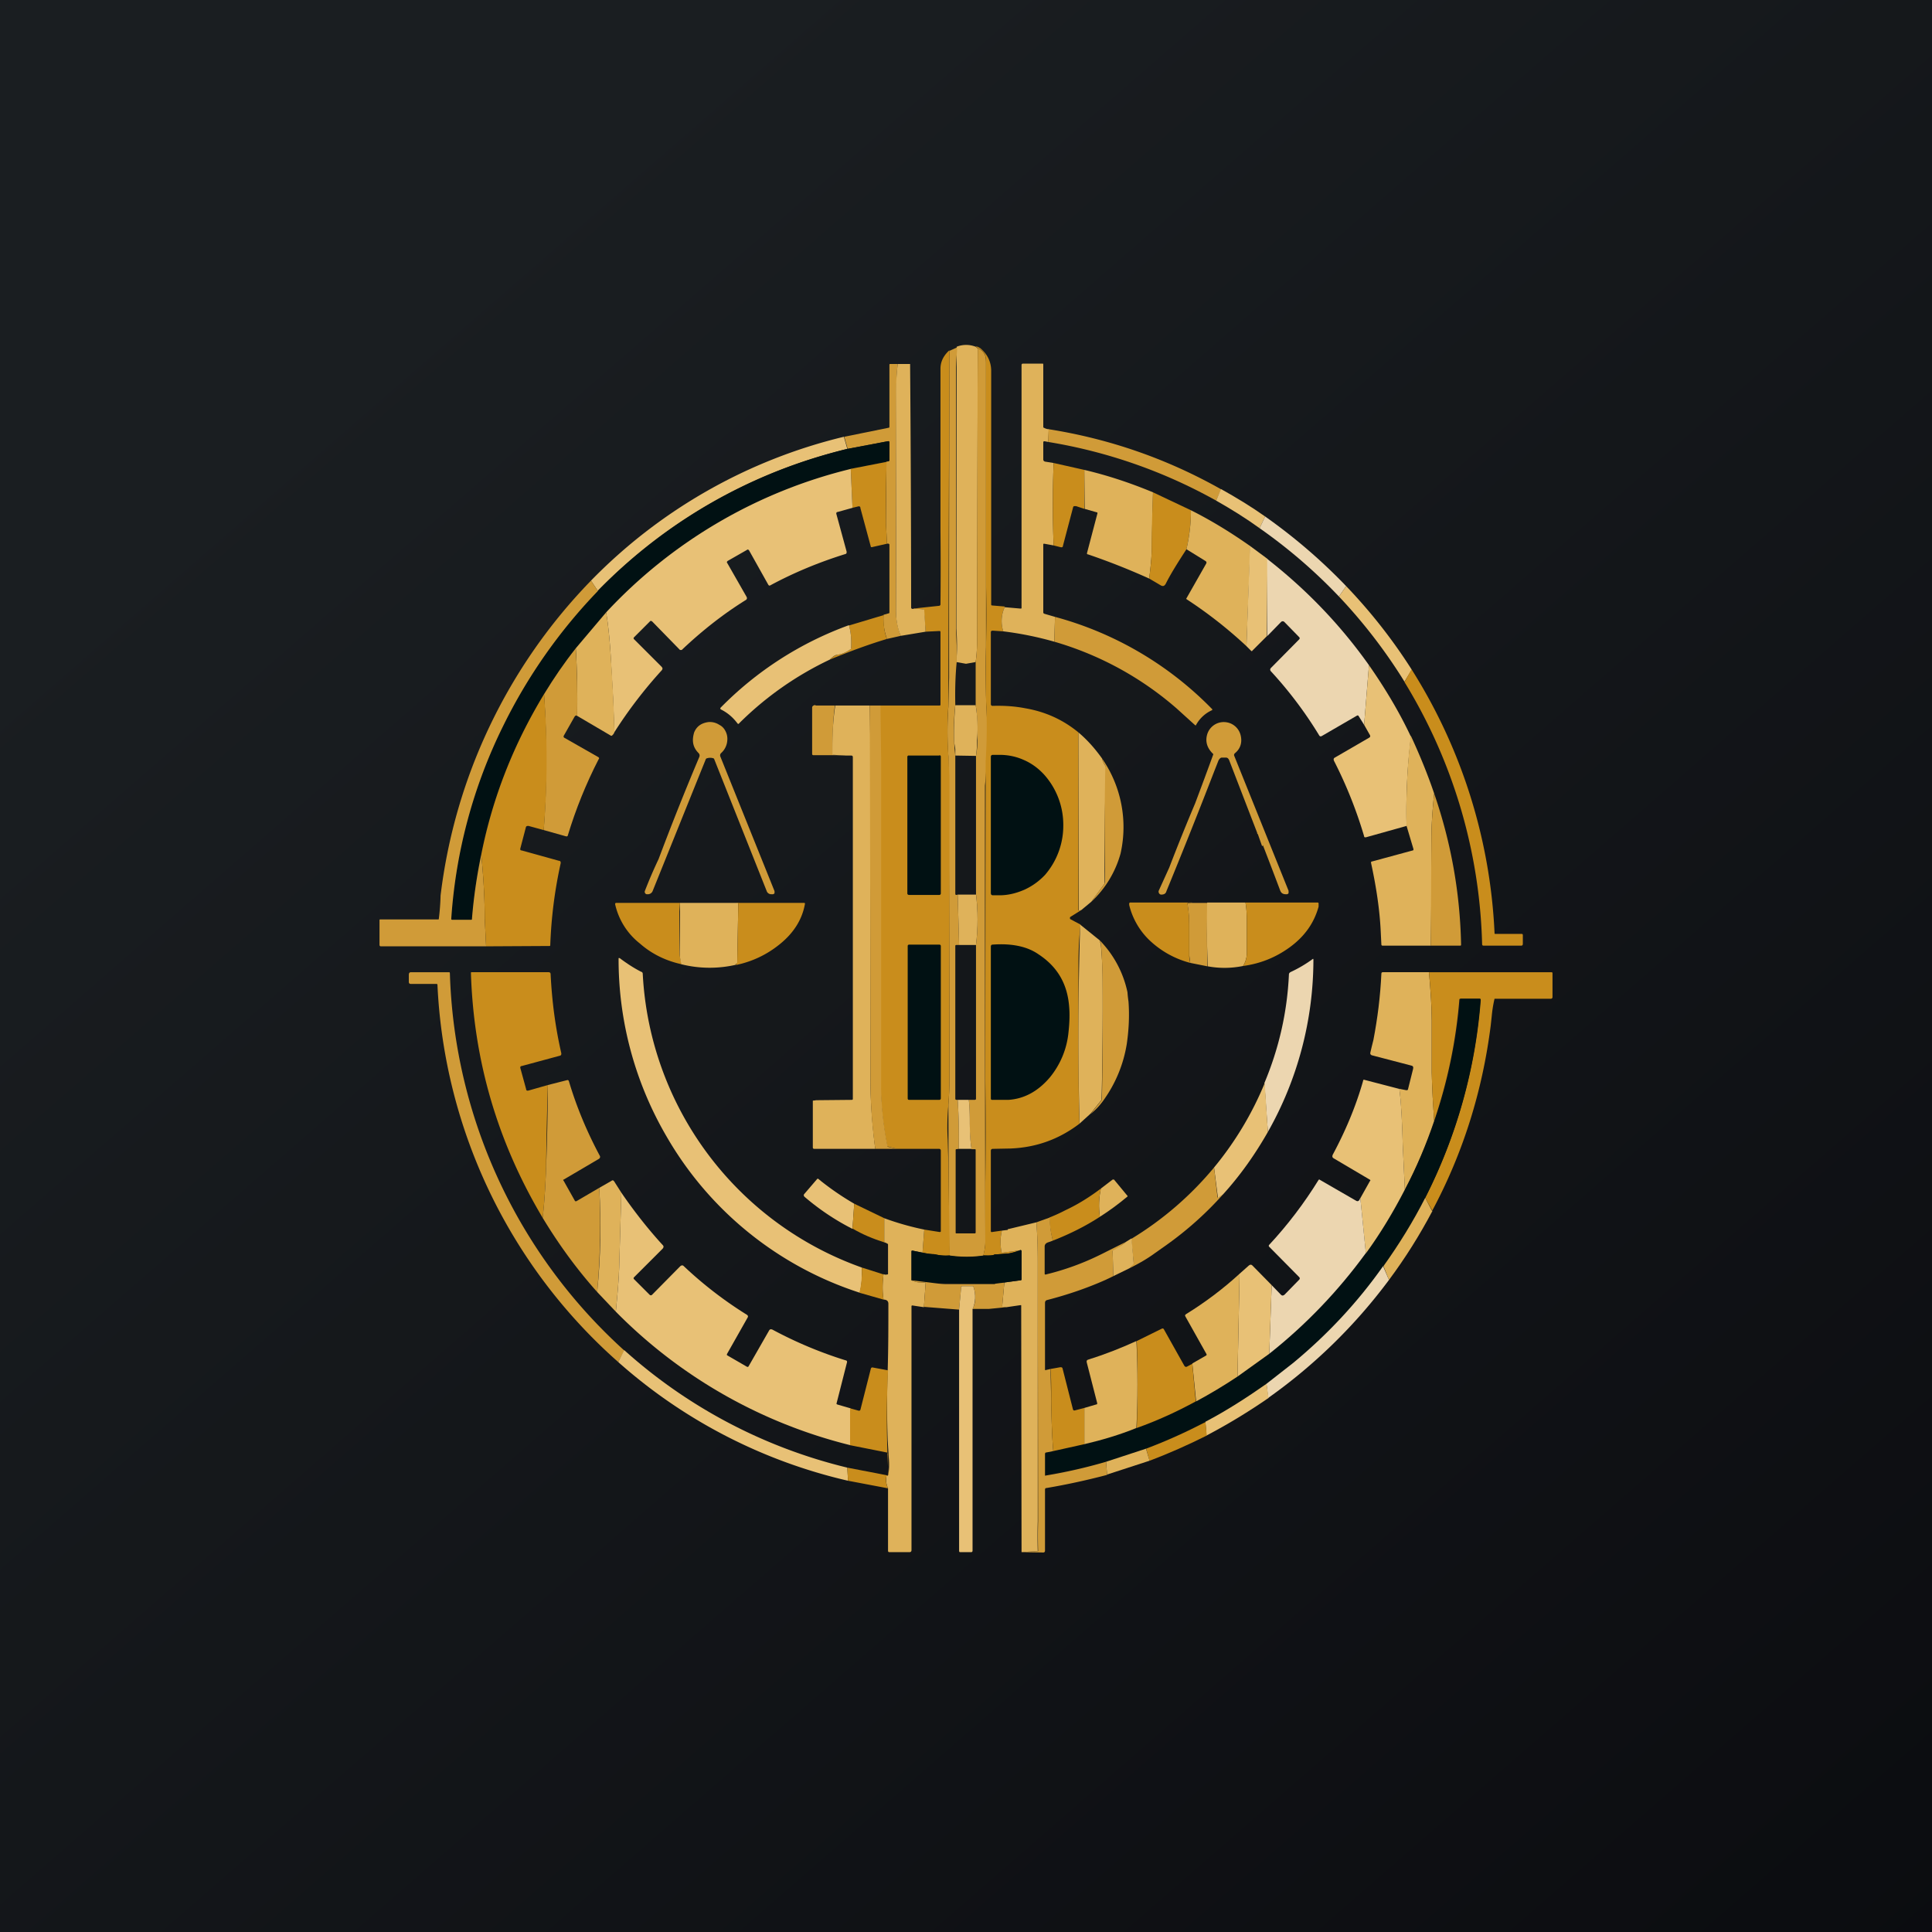 <!-- by TradingView --><svg width="56" height="56" viewBox="0 0 56 56" xmlns="http://www.w3.org/2000/svg"><path fill="url(#a)" d="M0 0h56v56H0z"/><path d="m28.28 10.05.06.05v.32l-.02 8.17c0 .2-.01.4-.04.6l-.28.05-.28-.05a6.23 6.23 0 0 0 0-.97 15893.9 15893.9 0 0 1 .01-8.04v-.13a.75.75 0 0 1 .55 0Z" fill="#DFB25A"/><path d="M27.74 10.05v.13a9.4 9.4 0 0 0-.03.48v7.56l.02.49v.48c-.04.41-.05.83-.04 1.25a6.53 6.53 0 0 0 0 1.46v4c0 .04.02.05.07.03l.04 1.46h-.07c-.03 0-.04.01-.04.03v4.43c0 .02.02.03.04.03h.03c.03.48.04.95.03 1.42l-.07.01c-.02 0-.02.02-.02.03v2.38c0 .02 0 .03.02.03h.54c.01 0 .02-.01.02-.03v-2.38c0-.02 0-.03-.02-.03h-.1a4.66 4.66 0 0 1-.05-.8c0-.28-.01-.49-.03-.63h.17c.02 0 .04-.01.04-.03v-4.46c.06-.5.06-.99 0-1.47v-4.01a2.68 2.68 0 0 0 .04-.62c0-.38-.01-.66-.05-.84v-1.26c.03-.2.04-.4.04-.6a3706.92 3706.92 0 0 1 .02-8.5c.09.04.16.1.2.18.03.05.04.14.04.26v8.21a29 29 0 0 0 .01 1.76 14.43 14.43 0 0 1-.04 2.27A5494.86 5494.86 0 0 0 28.56 36c0 .12-.02.25-.06.4-.33.05-.65.05-.97 0l-.02-.3a576.29 576.29 0 0 1-.02-4.08c.02-.26.03-.52.03-.79a1346.28 1346.28 0 0 0-.03-9.3 9.88 9.88 0 0 1 0-1.45l.02-.84a2699.64 2699.64 0 0 1 .01-9.47l.22-.1Z" fill="#D09B38"/><path d="M29.12 17.6a.97.97 0 0 0-.04.7l-.3-.02c-.04 0-.06.01-.06.05v2.08c0 .03.02.05.05.05.33-.01.64.01.95.07.58.1 1.09.33 1.54.7v5.14c0 .02.01.03.03.02l.05-.01-.32.2-.01.03.01.03.3.16c-.04.36-.06.75-.06 1.15v1.15c0 1.59 0 2.75.03 3.47-.59.45-1.25.69-2 .72l-.51.01c-.04 0-.06.02-.06.06v2.32c0 .02.01.04.04.03l.28-.04c-.05.2-.05.41-.01.62 0 .01.01.02.03.02l.52-.07a2 2 0 0 1-.33.09 8.28 8.28 0 0 1-.42.03c-.04.03-.14.04-.3.03h-.03c.04-.15.06-.28.06-.4V34.3a124 124 0 0 0 0-2.96 5494.89 5494.89 0 0 1 .01-9.27 15.94 15.94 0 0 0 .02-1.58c-.02-.35-.02-.94-.01-1.76a39.77 39.77 0 0 0 0-1.82v-6.4c0-.11-.01-.2-.04-.25a.38.38 0 0 0-.2-.17l-.06-.05c.04 0 .08.02.13.05.21.17.32.4.32.66v6.77c0 .02.01.03.03.03l.36.03ZM27.52 10.16v.31a2691.68 2691.68 0 0 0-.03 10c-.04.49-.03.97 0 1.44l.03.61a6415.8 6415.8 0 0 0 0 8.7c0 .27-.01.53-.03.8-.03.33-.04.67-.02 1l.02.69a594.33 594.33 0 0 0 .04 2.68 1.34 1.34 0 0 1-.46-.04c-.11 0-.22-.02-.33-.04l.05-.67.44.07c.03 0 .04 0 .04-.03v-2.33c0-.03-.02-.05-.05-.05H26l-.28-.07a9.37 9.37 0 0 1-.19-1.7 7993.66 7993.66 0 0 0-.02-11.08h1.71c.03 0 .04 0 .04-.03v-2.1c0-.02-.01-.03-.03-.03l-.4.02-.05-.63c0-.01 0-.02-.02-.02l-.29-.02.75-.08c.02 0 .04-.02.04-.04a112.43 112.43 0 0 0 0-2.15v-4.68c0-.2.08-.37.25-.53Z" fill="#C98D1C"/><path d="M26.02 10.55c-.03.27-.04.55-.04.82-.01 2.1-.02 4.21-.01 6.31 0 .28.05.53.14.75l-.4.09a1.7 1.7 0 0 1-.1-.7l.14-.04c.02 0 .03-.01.03-.03v-1.97l-.02-.02a.1.1 0 0 0-.05 0l-.03-.6.01-1.78.06-.01c.02 0 .03-.02.03-.04v-.5c0-.04-.02-.05-.05-.04l-1.16.22-.1-.35 1.28-.26c.02 0 .03-.01.03-.03v-1.79c0-.02 0-.03.03-.03h.2Z" fill="#D09B38"/><path d="m26.48 17.64.29.02c.01 0 .02 0 .02.02l.04.63-.72.12c-.1-.22-.14-.47-.14-.75v-6.3c0-.28.02-.56.05-.83h.36a958.99 958.99 0 0 1 .03 7.06c0 .03.02.04.07.04ZM30.4 12.44l-.02.37-.1-.02c-.03 0-.04.01-.04.03v.5c0 .03.02.05.05.06l.25.04c-.03.8-.03 1.6 0 2.39l-.27-.05c-.02 0-.03 0-.03.02v1.97c0 .02.01.03.03.04l.31.09-.02.72a9.67 9.67 0 0 0-1.48-.3.97.97 0 0 1 .04-.7l.46.04c.02 0 .03 0 .03-.02v-7.04c0-.02.01-.04.04-.04h.57c.02 0 .02.01.02.03v1.8c0 .02.01.03.02.03.04.02.09.04.13.04Z" fill="#DFB25A"/><path d="m35.4 14.18-.15.33a14.9 14.9 0 0 0-4.87-1.7l.01-.37c1.77.28 3.44.86 5 1.74Z" fill="#D09B38"/><path d="m24.46 12.66.1.35c-2.79.69-5.2 2.06-7.23 4.12l-.2-.3a15.21 15.21 0 0 1 7.33-4.17Z" fill="#E8C176"/><path d="m25.7 13.38-1.04.21-.57.15c-2.53.74-4.7 2.08-6.52 4l-.88 1.05a14.38 14.38 0 0 0-3 7.85s-.01.02-.03.02h-.55c-.02 0-.03-.01-.03-.04a14.82 14.82 0 0 1 1.51-5.59 14.93 14.93 0 0 1 9.98-8.02l1.16-.22c.03 0 .05 0 .05.04v.5c0 .02-.01.03-.03.04l-.06.01Z" fill="#011113"/><path d="M25.7 13.38c-.02.6-.02 1.19-.02 1.78l.03.6-.44.1c-.01 0-.03 0-.03-.02l-.3-1.11c0-.05-.03-.06-.07-.05l-.16.04-.05-1.13 1.03-.2ZM31.43 13.62v1.13l-.24-.08h-.06a.07.07 0 0 0-.03.05l-.29 1.1c0 .04-.03.05-.07.04l-.2-.05c-.03-.8-.03-1.59 0-2.39l.89.2Z" fill="#C98D1C"/><path d="m24.66 13.6.05 1.12-.43.12c-.03 0-.04.02-.04.05l.3 1.1c0 .04 0 .06-.04.07-.77.24-1.49.54-2.16.9-.03.02-.05.02-.07-.01l-.56-1c-.02-.02-.04-.03-.06-.01l-.56.32c-.02.02-.03.04-.01.06l.56.98c.02.04.01.07-.02.09-.66.41-1.28.9-1.86 1.45h-.05l-.8-.82c-.03-.03-.06-.03-.08 0l-.45.45c-.02.02-.02.04 0 .06l.8.8c.03.04.03.06 0 .1a13.1 13.1 0 0 0-1.37 1.79l-.04-1-.07-1.24c-.03-.46-.07-.87-.13-1.23a14.29 14.29 0 0 1 7.1-4.16Z" fill="#E8C176"/><path d="m33.42 14.27-.04 1.7c0 .21-.03.48-.07.8a19.8 19.8 0 0 0-1.77-.7c-.03 0-.04-.02-.03-.05l.3-1.14c0-.02 0-.03-.02-.03l-.35-.1-.01-1.13c.68.16 1.34.38 1.99.65Z" fill="#DFB25A"/><path d="M35.4 14.18c.43.24.86.5 1.27.79l-.16.34c-.4-.29-.82-.55-1.26-.8l.14-.33Z" fill="#E8C176"/><path d="M34.52 14.79c0 .4-.05.78-.13 1.13-.24.37-.45.7-.6 1-.04.07-.08.08-.14.05a29.3 29.3 0 0 0-.34-.2c.04-.32.07-.59.07-.8 0-.57.02-1.13.04-1.7l1.1.52Z" fill="#C98D1C"/><path d="M34.52 14.79c.6.3 1.18.66 1.72 1.04l-.11 2.9a12.73 12.73 0 0 0-1.75-1.37l.58-1.02c.02-.04.01-.06-.02-.08l-.55-.34c.08-.35.13-.72.13-1.13Z" fill="#DFB25A"/><path d="M36.67 14.97c.85.6 1.63 1.27 2.35 2.02l-.21.3a15.2 15.2 0 0 0-2.3-1.98l.16-.34Z" fill="#ECD6B0"/><path d="m36.24 15.83.5.37-.02 2.24-.42.42c-.01.02-.02.02-.04 0l-.13-.13.1-2.9Z" fill="#E8C176"/><path d="m39.68 19.28-.14 1.73-.15-.24c-.02-.04-.04-.04-.07-.02l-1 .58c-.03.02-.06.02-.08-.01a11.7 11.7 0 0 0-1.4-1.86c-.03-.03-.03-.07 0-.1l.81-.82c.03-.03.03-.05 0-.08l-.42-.43c-.03-.03-.07-.03-.1 0l-.4.41V16.2c1.14.89 2.12 1.91 2.95 3.08Z" fill="#ECD6B0"/><path d="m17.13 16.83.2.3a15.46 15.46 0 0 0-2.74 3.9 14.82 14.82 0 0 0-1.51 5.6c0 .02 0 .03.03.03h.55c.02 0 .02-.01.02-.03.05-.62.14-1.24.27-1.86.06.62.1 1.23.1 1.85l.04.81h-3.05c-.03 0-.04-.02-.04-.05v-.7c0-.02 0-.03.02-.03h1.67c.02 0 .03 0 .03-.02a6.8 6.8 0 0 0 .05-.67 15.8 15.8 0 0 1 4.36-9.13Z" fill="#D09B38"/><path d="M39.02 16.99a15.6 15.6 0 0 1 1.9 2.42l-.21.35c-.55-.89-1.19-1.72-1.9-2.47l.21-.3Z" fill="#E8C176"/><path d="M17.81 21.22a.21.21 0 0 1-.07.1.03.03 0 0 1-.04 0l-.97-.57c.01-.65 0-1.3-.04-1.96l.88-1.04c.06.36.1.77.13 1.23a48.47 48.47 0 0 1 .11 2.24Z" fill="#DFB25A"/><path d="M25.61 17.82v.06c0 .3.04.5.1.64-.47.14-1.03.34-1.66.6.1-.09.16-.13.22-.14a.85.85 0 0 0 .38-.16l.02-.03c.01-.23 0-.45-.06-.66l1-.3Z" fill="#C98D1C"/><path d="m30.56 18.6.02-.72a10 10 0 0 1 4.56 2.68c0 .02-.01.03-.02.03a.99.99 0 0 0-.45.42c0 .02-.02.02-.04 0l-.53-.48a9.36 9.36 0 0 0-3.54-1.93Z" fill="#D09B38"/><path d="M24.61 18.13c.06.21.07.43.06.66 0 .01 0 .03-.02.03a.85.85 0 0 1-.38.16c-.06 0-.13.05-.22.14a9.45 9.45 0 0 0-2.62 1.84c-.02.03-.04.03-.06 0-.13-.17-.28-.3-.48-.4a.03.03 0 0 1-.01-.02v-.02a9.99 9.99 0 0 1 3.73-2.4Z" fill="#E8C176"/><path d="M16.69 18.79c.04.65.05 1.3.04 1.96-.03-.02-.06-.01-.08.03l-.3.53c-.02.03-.02.05 0 .07l1 .57c.02.02.02.04 0 .06-.36.7-.66 1.44-.89 2.2 0 .03-.03.04-.06.03l-.64-.18c.1-1.31.1-2.63.01-3.94.28-.46.58-.9.92-1.33Z" fill="#D09B38"/><path d="M40.9 21.34c-.11.87-.15 1.74-.13 2.6l-1.18.33c-.03 0-.05 0-.05-.03a12.7 12.7 0 0 0-.87-2.18c-.02-.04-.02-.08.02-.1l1-.58c.03-.02.03-.04.02-.07l-.17-.3.14-1.73c.46.66.87 1.34 1.21 2.06Z" fill="#E8C176"/><path d="M40.92 19.41a15.62 15.62 0 0 1 2.4 7.63c0 .02 0 .03.02.03h.77c.02 0 .03.01.03.04v.24c0 .04-.01.06-.05.06H43c-.02 0-.04-.01-.04-.04a15.26 15.26 0 0 0-2.25-7.6l.2-.36ZM15.77 20.12c.1 1.31.1 2.63-.01 3.94l-.44-.12c-.04 0-.07 0-.08.05l-.16.61c0 .03 0 .05.04.05l1.08.3c.04 0 .06.03.05.08-.17.77-.27 1.55-.3 2.36 0 .02 0 .03-.03.03l-1.83.01-.04-.81c0-.62-.04-1.23-.1-1.85.33-1.66.94-3.2 1.82-4.65Z" fill="#C98D1C"/><path d="M24.2 20.45a7.55 7.55 0 0 0-.05 1.43l.37.01h-.93c-.04 0-.05-.01-.05-.05v-1.33c0-.03.02-.05.04-.06.02-.01.04-.02.07 0h.55Z" fill="#D09B38"/><path d="m25.21 20.45.02 1.36v9.47c0 .64.05 1.32.14 2.02H23.6c-.03 0-.04-.02-.04-.04v-1.34c0-.02 0-.02.03-.02l.07-.01h.01l1.02-.01c.02 0 .03-.01.03-.03v-9.9c0-.04-.02-.05-.05-.05h-.14l-.37-.02c-.02 0-.03 0-.03-.02-.01-.48.01-.95.08-1.41h1.01ZM27.7 20.44h.58a4.03 4.03 0 0 1 .04 1.02c0 .17-.01.31-.03.45l-.6-.01v-.19l-.03-.18c-.02-.37 0-.73.03-1.09Z" fill="#DFB25A"/><path d="m25.52 20.45.02 1.51v9.58a9.37 9.37 0 0 0 .19 1.7l.28.06h-.64c-.1-.7-.14-1.38-.14-2.02a4739.55 4739.55 0 0 0-.02-10.83h.3ZM36.6 24.5v.02h-.02l-.12-.34-.02-.02v-.02l-.81-2.1c-.02-.05-.05-.08-.09-.08h-.13c-.03 0-.06.03-.09.08l-.13.33a178.8 178.8 0 0 1-1.38 3.46c-.02.08-.08.1-.15.1h-.01a.08.08 0 0 1-.06-.05.08.08 0 0 1 0-.07l.3-.66a60.44 60.44 0 0 1 .75-1.86 133.4 133.4 0 0 0 .53-1.43c-.18-.17-.24-.36-.18-.57a.5.5 0 0 1 .5-.36.5.5 0 0 1 .47.38c.05.2 0 .38-.15.51-.04.03-.05.06-.03.1l1.57 3.9v.07a.07.07 0 0 1-.07.03h-.01c-.08 0-.13-.03-.16-.1a137.68 137.68 0 0 0-.5-1.31ZM20.46 22l-1.54 3.82a.15.15 0 0 1-.15.1h-.02a.06.06 0 0 1-.05-.03.07.07 0 0 1-.01-.06 13.54 13.54 0 0 1 .4-.93 78.46 78.46 0 0 1 1.18-2.96.1.1 0 0 0-.02-.11c-.17-.17-.2-.36-.13-.6.07-.17.2-.27.41-.3a.5.5 0 0 1 .32.08c.1.05.16.13.2.23.04.1.04.2.02.3a.54.54 0 0 1-.17.29.09.09 0 0 0-.02.1l1.57 3.9v.06a.07.07 0 0 1-.07.03h-.02a.14.14 0 0 1-.14-.1L20.7 22a.04.04 0 0 0-.02-.02.31.31 0 0 0-.19 0 .05.05 0 0 0-.03.02Z" fill="#D09B38"/><path d="M31.26 21.23c.26.22.48.47.68.75a.7.7 0 0 0 .1.22l.02.05a74.78 74.78 0 0 0-.04 3.36l-.39.53-.29.24-.05.01c-.02 0-.02 0-.02-.02l-.01-5.14ZM40.9 21.34c.25.54.48 1.1.67 1.66-.05.48-.08.93-.08 1.34 0 1.02 0 2.05-.02 3.07h-1.4c-.01 0-.03-.01-.03-.03l-.02-.4c-.03-.62-.13-1.28-.28-1.97 0-.02 0-.04.03-.04l1.18-.32c.02 0 .02-.02.02-.04l-.2-.67c-.02-.86.02-1.73.12-2.6Z" fill="#DFB25A"/><path d="M27.23 21.9h-.88a.04.04 0 0 0-.05.03v3.97c0 .02.02.04.05.04h.88c.02 0 .04-.02.04-.04v-3.97a.04.04 0 0 0-.04-.04ZM28.72 21.94c0-.04.02-.06.06-.06h.2c.24 0 .48.05.7.15.23.1.43.25.6.44a2.18 2.18 0 0 1 .54 1.43v.02a2.18 2.18 0 0 1-.53 1.44c-.18.19-.38.33-.6.43-.23.1-.47.16-.71.16h-.2c-.04 0-.06-.02-.06-.07v-3.94Z" fill="#011113"/><path d="m31.63 26.14.39-.53.01-.05v-.36a74.63 74.63 0 0 1 .01-3 .7.7 0 0 1-.1-.22 3.49 3.49 0 0 1 .54 2.76 3 3 0 0 1-.85 1.4ZM41.47 27.4l.02-3.06c0-.41.03-.86.08-1.34.49 1.42.75 2.88.78 4.37 0 .03 0 .04-.03.04h-.85Z" fill="#D09B38"/><path d="M28.28 27.39h-.48l-.04-1.46h.53c.06.47.06.96 0 1.46Z" fill="#DFB25A"/><path d="m19.71 26.17-.02.25v1.11c0 .14.03.28.07.42-.46-.1-.87-.3-1.21-.6a2 2 0 0 1-.72-1.14c0-.03.01-.04.04-.04h1.84Z" fill="#C98D1C"/><path d="M21.32 26.17h.06c.02 0 .02.02.02.03l-.03 1.7v.02l-.05.03v.01h.03a3.4 3.4 0 0 1-1.6-.01 1.47 1.47 0 0 1-.05-.42 114.77 114.77 0 0 0 .01-1.36h1.61Z" fill="#DFB25A"/><path d="M21.34 27.96h-.02l.04-.04.01-.02.03-1.7c0-.01 0-.02-.02-.02l-.06-.01h1.97c.03 0 .05 0 .04.04-.08.44-.32.83-.73 1.16-.37.3-.79.5-1.26.6ZM34.55 26.17h-.11c-.02.01-.03.02-.02.03.04.22.05.45.05.67v.81c0 .03 0 .11.03.23a2.7 2.7 0 0 1-1.12-.6 2.1 2.1 0 0 1-.65-1.08v-.05a.05.05 0 0 1 .05-.02h1.77Z" fill="#C98D1C"/><path d="M35 26.16c-.02.62-.02 1.23 0 1.85l-.5-.1-.03-.23v-.8c0-.23-.01-.46-.05-.68 0-.01 0-.02.02-.02l.11-.01H35Z" fill="#D09B38"/><path d="M36.1 26.16c.03.15.04.34.04.58v.88c0 .14-.04.27-.11.38-.35.07-.69.07-1.02.01a25.3 25.3 0 0 1-.02-1.85h1.11Z" fill="#DFB25A"/><path d="M36.03 28a.69.69 0 0 0 .11-.38v-.88c0-.24-.01-.43-.04-.58h2.09c.02 0 .03.01.03.03v.09c-.13.47-.4.86-.84 1.18-.4.29-.84.47-1.35.54Z" fill="#C98D1C"/><path d="m31.31 26.8.57.46c0 .02 0 .05.03.09v.04c.03.35.05.7.05 1.05a119.36 119.36 0 0 1-.03 3.44l-.32.4-.32.29a101.4 101.4 0 0 1 .02-5.77Z" fill="#DFB25A"/><path d="M31.88 27.26a3.05 3.05 0 0 1 .8 1.5 3.73 3.73 0 0 0 .03.27c.03.41.01.82-.05 1.23a3.83 3.83 0 0 1-.68 1.64c-.1.14-.23.28-.37.39l.32-.4.01-.05c.02-1.1.03-2.24.02-3.4a17.48 17.48 0 0 0-.05-1.1c-.03-.03-.03-.06-.03-.08Z" fill="#D09B38"/><path d="M27.23 27.38h-.88a.04.04 0 0 0-.04.04v4.42c0 .02.01.04.04.04h.88c.02 0 .04-.02.04-.04v-4.42a.04.04 0 0 0-.04-.04ZM28.72 31.84v-4.4c0-.04.02-.06.05-.06.55-.04 1 .05 1.33.28.55.36.84.86.89 1.52.02.23.01.48-.02.75a2.43 2.43 0 0 1-.54 1.3c-.34.4-.74.62-1.2.65h-.48c-.02 0-.03-.02-.03-.04Z" fill="#011113"/><path d="M24.98 36.74c.01.26 0 .5-.06.73a10.02 10.02 0 0 1-5.6-4.53 10.18 10.18 0 0 1-1.39-5.17h.03c.2.15.41.29.63.4.02 0 .04.03.04.05a9.56 9.56 0 0 0 6.35 8.52Z" fill="#E8C176"/><path d="m36.75 32.81-.1-1.42c.42-1 .66-2.05.71-3.14 0-.04.02-.06.06-.08a3.74 3.74 0 0 0 .64-.38l.01.02a10.15 10.15 0 0 1-1.32 5Z" fill="#ECD6B0"/><path d="m18.1 39.14-.18.34a15.55 15.55 0 0 1-5.24-10.93c0-.02-.01-.03-.02-.03h-.75c-.04 0-.06-.02-.06-.06v-.2c0-.06.02-.08.07-.08h1.1s.02 0 .02.03a15.36 15.36 0 0 0 5.05 10.93Z" fill="#D09B38"/><path d="M15.88 31.45a112.72 112.72 0 0 0-.05 2.37c-.02.54-.05 1.04-.1 1.48-1.3-2.18-2-4.54-2.08-7.1 0-.01 0-.02.02-.02h2.23c.04 0 .06.02.06.06.04.8.14 1.55.31 2.29 0 .03 0 .06-.04.07l-1.11.3c-.03 0-.04.02-.04.05l.17.62c0 .04.03.05.07.04l.56-.16Z" fill="#C98D1C"/><path d="M41.42 28.18c.05.57.08 1.03.08 1.4v1.51c.01.49.04.96.07 1.4-.23.68-.51 1.35-.85 1.99l-.06-1.28c-.02-.73-.05-1.28-.1-1.64l.2.04c.03 0 .04 0 .05-.02l.15-.6c.01-.05 0-.08-.04-.09l-1.15-.3c-.04-.01-.06-.04-.05-.08l.04-.17.05-.2c.12-.63.2-1.26.23-1.92 0-.02.01-.04.04-.04h1.34Z" fill="#DFB25A"/><path d="m41.52 35.1-.21-.38a15.2 15.2 0 0 0 1.6-5.73c0-.03 0-.04-.02-.04h-.56c-.02 0-.03.01-.03.03a14.5 14.5 0 0 1-.73 3.51c-.03-.44-.06-.91-.07-1.4v-1.52c0-.36-.03-.82-.08-1.39h3.55c.02 0 .03.01.03.03v.69c0 .03-.02.05-.05.05h-1.63a3.55 3.55 0 0 0-.08.49l-.03.28c-.24 1.9-.8 3.7-1.7 5.38Z" fill="#C98D1C"/><path d="M41.31 34.72a15.03 15.03 0 0 1-8.1 7.27l-1.15.38a14.8 14.8 0 0 1-1.77.38v-.6c0-.03.01-.04.04-.05l.2-.04.9-.2a12.82 12.82 0 0 0 3.24-1.24c.41-.22.81-.46 1.2-.72l.92-.66a14.67 14.67 0 0 0 5.54-10.29h.56c.02 0 .03.01.03.04a15.2 15.2 0 0 1-1.61 5.73Z" fill="#011113"/><path d="M17.37 34.43c.05 1 .03 2.01-.06 3.02-.6-.67-1.12-1.39-1.58-2.15.05-.44.08-.93.1-1.48a73.33 73.33 0 0 0 .05-2.37l.55-.14c.03-.01.05 0 .06.03.22.74.52 1.46.9 2.17.01.03 0 .06-.03.08l-1.02.6c-.02 0-.02.02 0 .04l.32.57c.01.02.03.03.06.01l.65-.38Z" fill="#D09B38"/><path d="M40.56 31.56c.05.36.08.9.1 1.64l.06 1.28c-.33.64-.7 1.26-1.13 1.85l-.16-1.6.28-.5c.02-.01.01-.03-.01-.04l-1.05-.62c-.03-.02-.04-.05-.02-.1.37-.69.67-1.4.88-2.14 0-.03.02-.04.04-.03l1 .26ZM36.66 31.4l.09 1.41c-.37.65-.8 1.26-1.3 1.81l-.13.1c-.01 0-.02 0-.02-.02l-.11-.86a9.54 9.54 0 0 0 1.47-2.45ZM28.08 31.88c.02.14.03.35.03.62 0 .36.02.63.05.8h-.37c.01-.47 0-.94-.03-1.42h.32Z" fill="#E8C176"/><path d="m35.19 33.84.1.86c.01.02.02.02.03.01l.13-.09a9.88 9.88 0 0 1-1.63 1.46l-.34.24c-.23.17-.48.31-.74.44l.11-.12a.04.04 0 0 0 .01-.03l-.07-.7a9.53 9.53 0 0 0 2.4-2.07Z" fill="#D09B38"/><path d="m24.76 34.9-.05.72a7 7 0 0 1-1.39-.93c-.03-.03-.03-.06 0-.09l.36-.42c.02-.02.03-.02.05 0a8 8 0 0 0 1.03.71Z" fill="#E8C176"/><path d="M31.88 35.27c-.04-.28-.03-.55.03-.82l.34-.26h.04l.38.46c.02.01.02.03 0 .04-.25.21-.51.4-.79.58Z" fill="#DFB25A"/><path d="m39.43 34.72.16 1.6c-.8 1.1-1.74 2.08-2.8 2.92l.07-1.99.27.28c.03.03.06.03.1 0l.43-.44c.02-.02.02-.05 0-.07l-.87-.88c-.02-.02-.02-.04 0-.06.53-.57 1.01-1.2 1.43-1.88.01-.01.02-.02.04 0l1.04.6c.06.04.1.01.13-.08Z" fill="#ECD6B0"/><path d="m18.01 34.57-.06 2.08c-.01.4-.05.86-.1 1.37l-.54-.57c.1-1 .12-2.01.06-3.02l.35-.2c.03-.03.06-.02.08.01l.21.33Z" fill="#DFB25A"/><path d="M31.91 34.45c-.06.27-.07.54-.03.82-.43.28-.88.5-1.36.69a2.5 2.5 0 0 1-.1-.67c.25-.1.4-.18.48-.22.34-.16.68-.37 1.01-.62Z" fill="#C98D1C"/><path d="M18.01 34.57c.37.54.77 1.05 1.2 1.52.03.03.03.06 0 .1l-.83.83c-.02.02-.02.04 0 .06l.45.45c.02.02.05.02.07 0l.82-.83c.04-.03.07-.03.1 0a11.5 11.5 0 0 0 1.83 1.41c.03.02.04.05.02.08l-.6 1.06v.03l.57.33c.03.02.05.01.06-.01l.59-1.03c.02-.04.05-.05.1-.03.67.36 1.38.66 2.12.89.03 0 .05.03.04.06l-.3 1.18c-.01.02 0 .03.02.04l.38.11v1.07a14.4 14.4 0 0 1-6.8-3.87c.05-.51.09-.97.1-1.37l.06-2.08Z" fill="#E8C176"/><path d="M41.52 35.1c-.37.7-.79 1.37-1.26 2l-.16-.4c.45-.63.86-1.29 1.21-1.98l.2.38Z" fill="#DFB25A"/><path d="M25.63 35.31v.7c-.32-.1-.63-.23-.92-.4l.05-.72.87.42Z" fill="#C98D1C"/><path d="M30.43 35.29c0 .23.03.46.09.67l-.14.05c-.06.02-.1.06-.1.12v.79c0 .02.02.03.04.02a7.56 7.56 0 0 0 1.57-.57l.74-.37a1.5 1.5 0 0 1-.38.26l.02.73-.23.11c-.54.24-1.1.43-1.68.58-.05.01-.07.04-.07.09v1.92c0 .02 0 .03.03.02l.13-.03.02.94c.01.64.03 1.12.06 1.44l-.2.04c-.03 0-.04.02-.04.05v.6c0 .02 0 .03.02.02a14.81 14.81 0 0 0 1.75-.4l.03.38c-.57.15-1.16.28-1.75.38-.04 0-.05.02-.05.05v1.77c0 .03-.02.05-.05.05l-.63-.01.48-.03a16.14 16.14 0 0 1 0-.87l-.01-7.52c0-.38-.01-.76-.04-1.14l.39-.14Z" fill="#D09B38"/><path d="M25.63 35.31c.38.14.77.25 1.16.33l-.05.67-.29-.06c-.02 0-.03 0-.03.03v.83c.13.06.26.08.38.06.02 0 .03 0 .03.02l-.05.7-.33-.05c-.02 0-.03 0-.03.03v7.06c0 .04-.02.06-.06.06h-.58c-.02 0-.04-.01-.04-.04v-1.81a.61.61 0 0 1-.05-.33c0-.02 0-.03.02-.03s.04-.02.04-.06c.02-.1.03-.27.01-.48l-.03-.5a29.6 29.6 0 0 1 0-2.02c.02-.65.02-1.29.02-1.93 0-.08-.05-.12-.14-.12-.04-.25-.03-.5 0-.74.04.02.08.02.1.01.03 0 .03 0 .03-.03v-.83c0-.01 0-.03-.02-.03a.22.22 0 0 0-.09-.04v-.7ZM30.04 35.43c.03.38.04.76.04 1.14v7.52a16.13 16.13 0 0 0 0 .87l-.47.03-.01-7.14c0-.02 0-.02-.02-.02l-.41.06-.1-.01c-.02 0-.02-.01-.02-.03l.06-.66s0-.02-.02-.01l-.25.03.74-.1c.02 0 .03-.01.03-.03v-.81c0-.02-.01-.03-.03-.03l-.52.07c-.02 0-.03-.01-.03-.02-.04-.2-.04-.41.01-.62l.17-.02v-.02l.83-.2ZM32.8 35.9l.06.7v.04l-.12.12-.47.23-.02-.73v-.01c.18-.1.3-.17.38-.25l.16-.1Z" fill="#DFB25A"/><path d="M28.84 37.21a37.95 37.95 0 0 1-1.85-.03 76.9 76.9 0 0 0-.57-.07v-.83c0-.03.01-.03.03-.03l.3.06a2.07 2.07 0 0 0 .37.05c.13.03.26.04.4.03a3.45 3.45 0 0 0 1 0c.17 0 .27 0 .31-.03h.04l.38-.03a2 2 0 0 0 .33-.1c.02 0 .03.02.03.04v.81c0 .02-.01.03-.03.03l-.74.1Z" fill="#011113"/><path d="m36.86 37.25-.07 1.99-.92.66.06-2.98.27-.24c.04-.03.07-.03.1 0l.56.57Z" fill="#E8C176"/><path d="M40.26 37.1a15.56 15.56 0 0 1-3.5 3.42l-.05-.41.78-.61c.99-.82 1.86-1.75 2.6-2.8l.17.4Z" fill="#ECD6B0"/><path d="M25.61 36.93c-.03.24-.04.49 0 .74l-.7-.2c.06-.23.08-.47.07-.73l.63.2Z" fill="#C98D1C"/><path d="m35.93 36.92-.06 2.98c-.39.26-.79.5-1.2.72l-.11-1.1.4-.23c.02-.01.02-.03 0-.06l-.6-1.07c-.02-.03-.01-.05.02-.07.55-.34 1.07-.73 1.55-1.17Z" fill="#DFB25A"/><path d="m28.84 37.21.25-.03.02.01-.06.66c0 .02 0 .03.02.03l.1.01-.51.05h-.47c.1-.2.1-.4.03-.63 0-.02-.02-.03-.04-.03h-.29c-.02 0-.03 0-.03.03l-.06.65-1.02-.08.05-.69c0-.01-.01-.02-.03-.02a.63.63 0 0 1-.38-.06l.57.07c.15.02.3.04.44.04h1.41Z" fill="#D09B38"/><path d="M28.19 37.95v7c0 .03-.02.04-.04.04h-.32c-.02 0-.03-.01-.03-.04v-7l.06-.64c0-.02.01-.03.03-.03h.29c.02 0 .03 0 .04.03.07.22.06.43-.03.64Z" fill="#E8C176"/><path d="m34.56 39.53.1 1.09c-.55.3-1.12.56-1.71.77.03-.84.03-1.68 0-2.52l.73-.36c.02-.01.04 0 .05.01l.6 1.07c.02.03.05.04.08.02l.15-.08Z" fill="#C98D1C"/><path d="M32.94 38.87c.04.84.04 1.68 0 2.52-.49.2-1 .35-1.51.47v-1.05l.34-.1c.03 0 .04-.02.03-.05l-.3-1.17c-.01-.04 0-.07.04-.08.48-.15.94-.33 1.4-.54Z" fill="#DFB25A"/><path d="M18.1 39.14a14.9 14.9 0 0 0 6.46 3.4l.02.38a15.14 15.14 0 0 1-6.66-3.44l.17-.34Z" fill="#E8C176"/><path d="M25.74 39.72a29.67 29.67 0 0 0 .01 3c0 .04-.02.05-.04.06a.03.03 0 0 0-.02.03c-.02.11 0 .22.05.33l-1.16-.22-.02-.38 1.14.22c.03.01.04 0 .04-.03v-.58c0-.02-.01-.04-.04-.05l-1.06-.21v-1.07l.25.07c.02 0 .04 0 .05-.03l.3-1.18c.01-.04.03-.05.07-.04l.43.08ZM31.43 40.81v1.05l-.9.2c-.03-.32-.05-.8-.06-1.44 0-.41 0-.73-.02-.94l.28-.05c.04 0 .06 0 .07.04l.3 1.18c.01.03.03.04.06.03l.27-.07Z" fill="#C98D1C"/><path d="m36.71 40.1.06.42c-.58.4-1.17.76-1.8 1.09l-.03-.4c.61-.32 1.2-.7 1.77-1.1Z" fill="#E8C176"/><path d="m34.94 41.22.04.39c-.54.27-1.1.52-1.66.73l-.1-.35c.59-.22 1.16-.48 1.72-.77Z" fill="#C98D1C"/><path d="m33.22 42 .1.34-1.23.4-.03-.37 1.16-.38Z" fill="#DFB25A"/><defs><linearGradient id="a" x1="10.42" y1="9.71" x2="68.15" y2="76.02" gradientUnits="userSpaceOnUse"><stop stop-color="#1A1E21"/><stop offset="1" stop-color="#06060A"/></linearGradient></defs></svg>